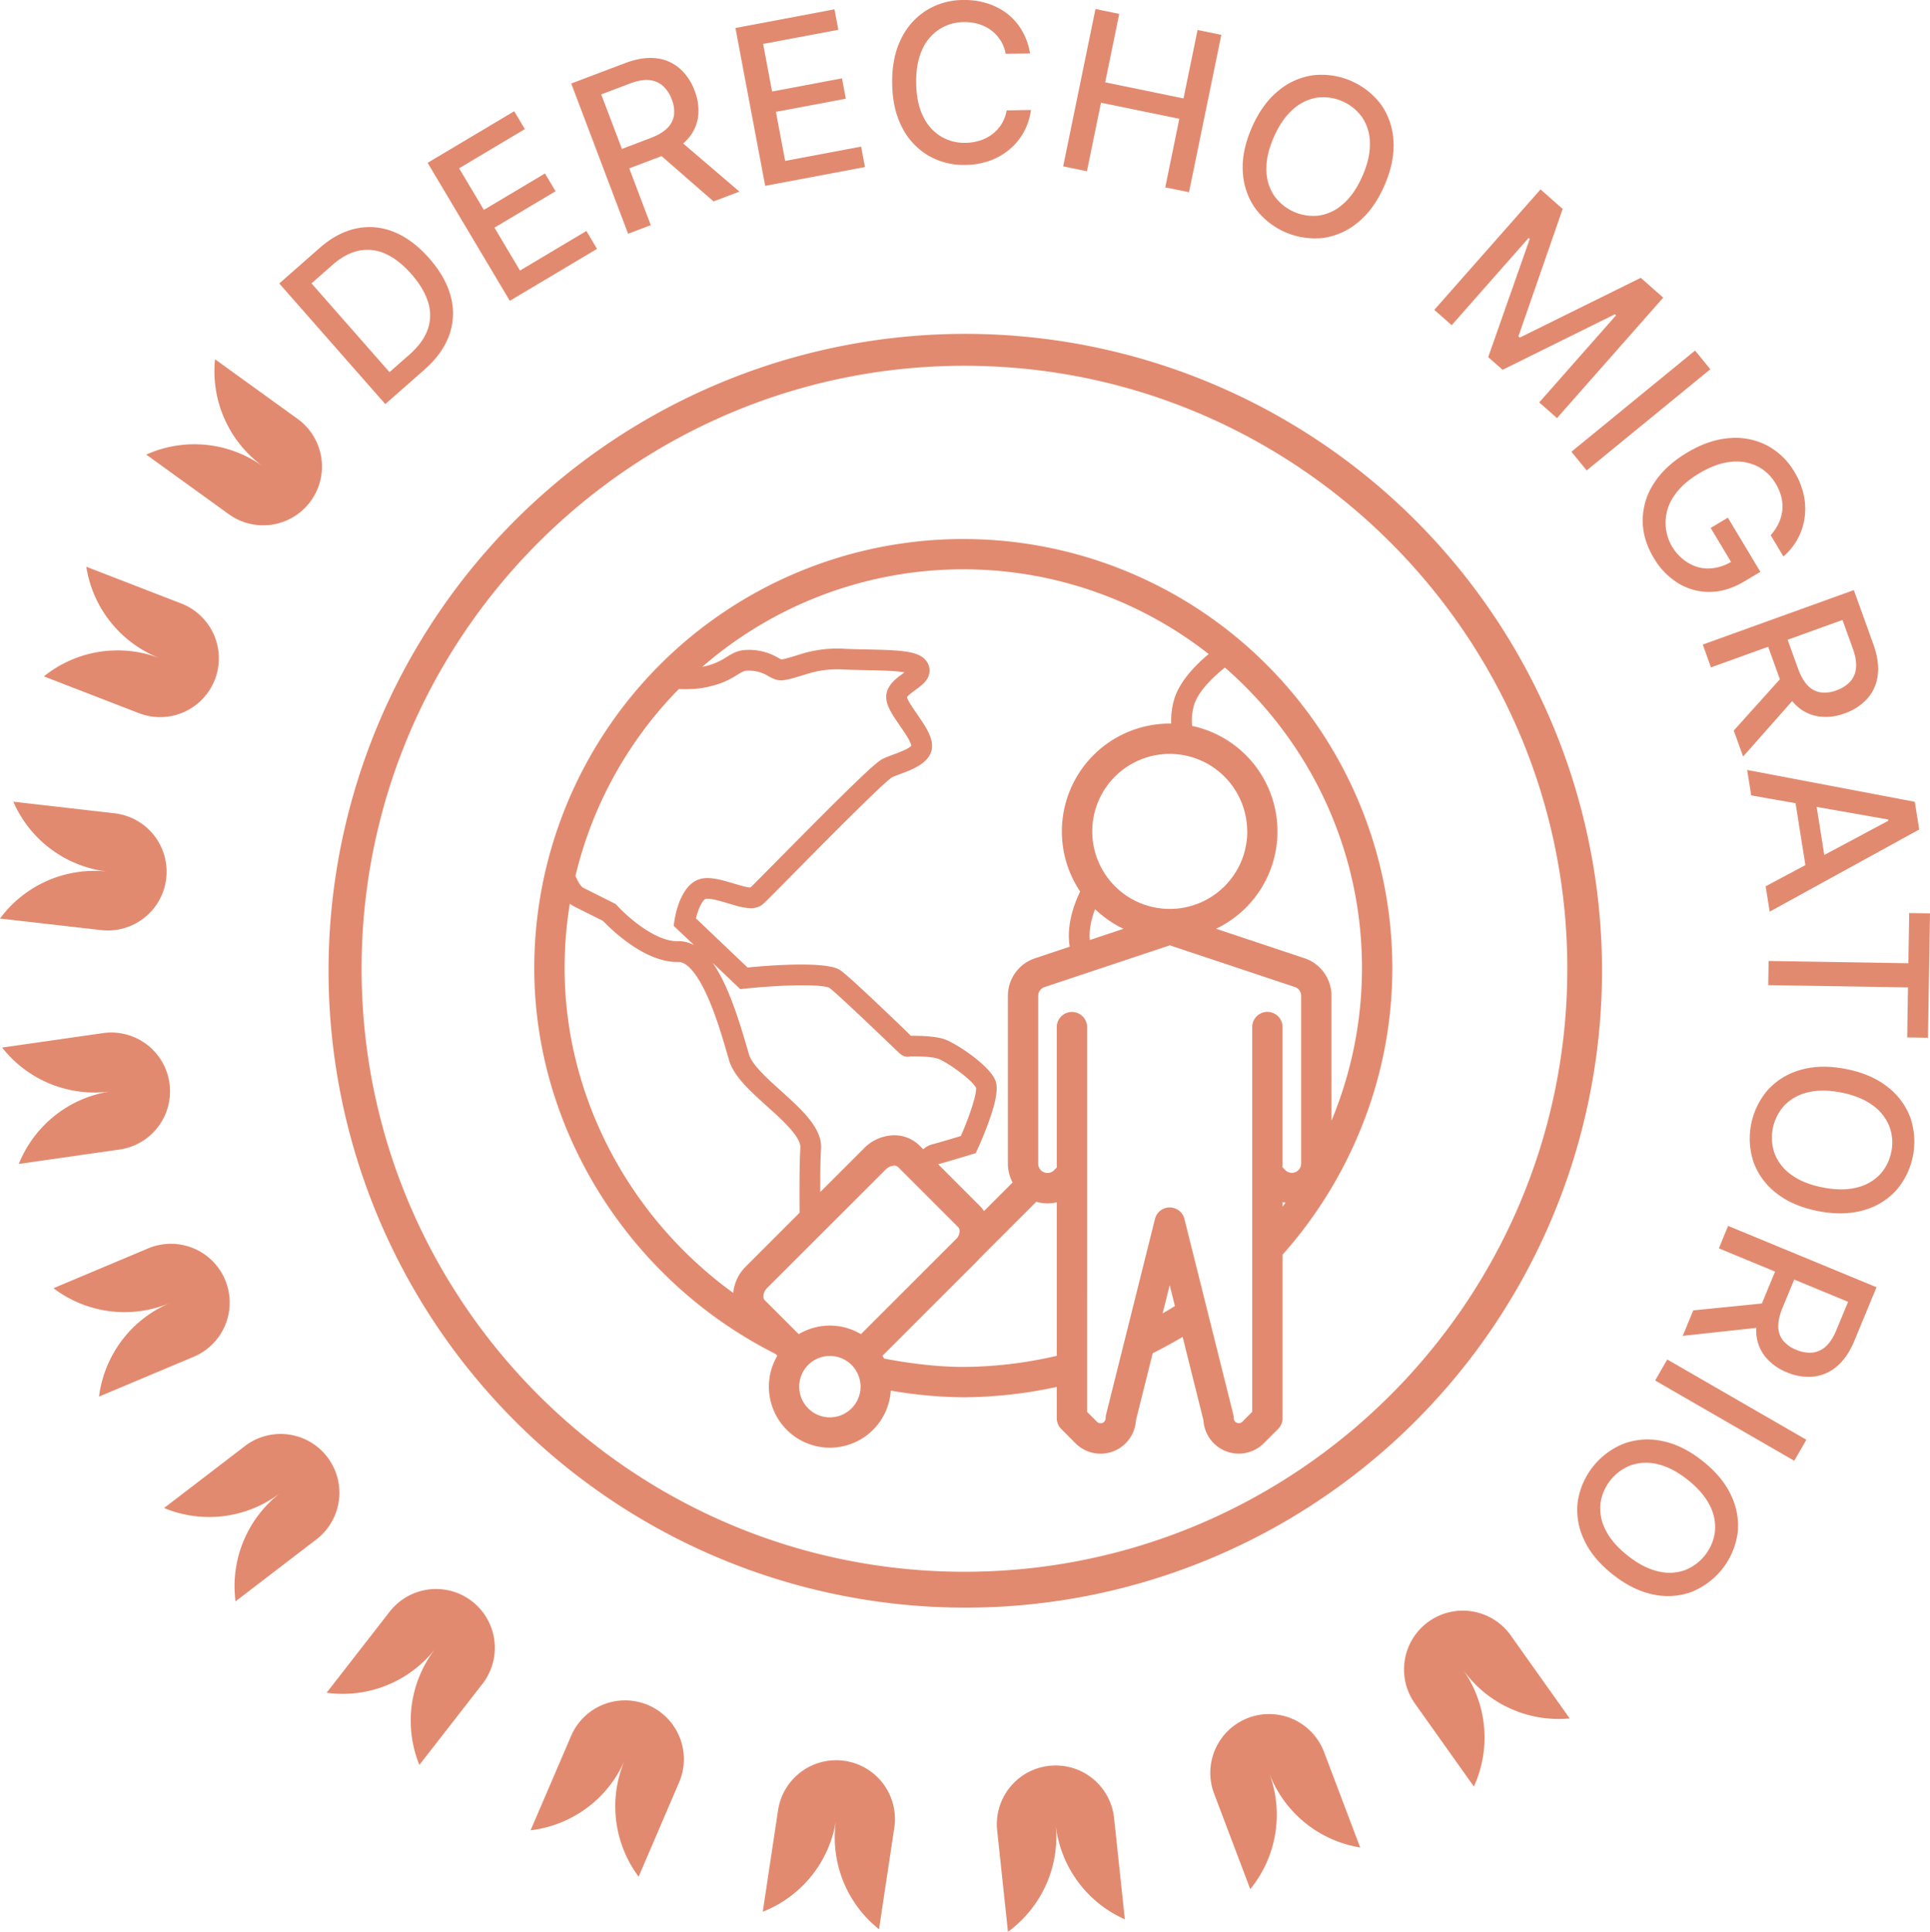 <svg xmlns="http://www.w3.org/2000/svg" viewBox="0 0 1399.03 1399.99"><g id="b2d4fb79-cd6b-41b8-b28e-4850e52520ea" data-name="Capa 2"><g id="afc790f4-6b97-4318-b29b-2be0b49348c2" data-name="Capa 1"><path d="M311.12,187.18q-12-13.62-25.48-19.05a46.34,46.34,0,0,0-27.33-2.56q-13.8,2.88-26.65,14.17l-22.94,20.17h0l-6.28,5.52,76.86,87.42,6.75-5.93h0l21.59-19q13.32-11.71,18.07-25.25A46.74,46.74,0,0,0,326.8,215Q323.14,200.84,311.12,187.18Zm-1.07,51.55q-3.36,9.56-13.33,18.32l-14.37,12.64-56.54-64.31L241,192q9.57-8.4,19.3-10.35A31.12,31.12,0,0,1,279.58,184q9.54,4.31,18.57,14.57T310.32,219A31,31,0,0,1,310.05,238.73Z" fill="#e28a6f"></path><polygon points="376.94 196.06 358.43 164.98 402.72 138.6 395.05 125.71 350.75 152.1 332.8 121.96 380.45 93.57 372.74 80.62 309.98 118 369.55 218.01 432.78 180.35 425.06 167.39 376.94 196.06" fill="#e28a6f"></polygon><path d="M497.92,101.38A30.06,30.06,0,0,0,506,84.87a38.47,38.47,0,0,0-2.48-19.11,39.38,39.38,0,0,0-10.9-16.21,31.06,31.06,0,0,0-17.06-7.33q-10-1.19-22.61,3.6L414.08,60.53,455.3,169.4l16.44-6.23L456.13,122l22.29-8.44,1.11-.45,37.72,32.86L536,138.86,495.23,104A36.75,36.75,0,0,0,497.92,101.38Zm-47.1,6.56-15-39.53,20.67-7.83q8.12-3.07,14-2.52a17,17,0,0,1,10,4.16A24.59,24.59,0,0,1,486.94,72a23.51,23.51,0,0,1,1.65,11.32,16.33,16.33,0,0,1-4.79,9.42q-4.12,4.23-12.23,7.3Z" fill="#e28a6f"></path><polygon points="569.15 116.61 562.45 81.06 613.12 71.52 610.35 56.77 559.68 66.32 553.18 31.85 607.69 21.58 604.9 6.76 533.11 20.29 554.67 134.68 626.99 121.05 624.2 106.24 569.15 116.61" fill="#e28a6f"></polygon><path d="M726,89.92a27.5,27.5,0,0,1-6.71,7.34,29.6,29.6,0,0,1-8.92,4.59,35.77,35.77,0,0,1-10.44,1.66,33,33,0,0,1-18-4.71,34,34,0,0,1-12.81-14.52q-4.77-9.66-5-23.87t4.18-24a33.8,33.8,0,0,1,12.34-15A33.05,33.05,0,0,1,698.59,16a35.63,35.63,0,0,1,10.53,1.35,29.08,29.08,0,0,1,9.06,4.39A27.68,27.68,0,0,1,725.09,29,27.22,27.22,0,0,1,729,39l17.66-.28a47.74,47.74,0,0,0-5.86-16.55A42.52,42.52,0,0,0,730.06,9.88a46.78,46.78,0,0,0-14.62-7.5A55.19,55.19,0,0,0,698.1,0a50.65,50.65,0,0,0-26.72,7.62,50,50,0,0,0-18.33,20.89q-6.63,13.5-6.32,32.17Q647,79.2,654,92.49a49.62,49.62,0,0,0,19,20.28,50.72,50.72,0,0,0,27,6.75,53.11,53.11,0,0,0,17.69-3.14A47,47,0,0,0,732,108.11a44.06,44.06,0,0,0,10.19-12.52,45.71,45.71,0,0,0,5.13-15.9L729.71,80A27.62,27.62,0,0,1,726,89.92Z" fill="#e28a6f"></path><polygon points="857.91 71.33 801.13 59.67 811.31 10.08 794.09 6.54 770.68 120.57 787.9 124.11 798.1 74.44 854.88 86.1 844.68 135.77 861.9 139.3 885.32 25.28 868.1 21.74 857.91 71.33" fill="#e28a6f"></polygon><path d="M1001.35,76.11A54,54,0,0,0,952,54.52a50.09,50.09,0,0,0-25.43,11.34q-11.67,9.51-19.16,26.62-7.44,17-6.51,32a50.14,50.14,0,0,0,8.92,26.38,54,54,0,0,0,49.31,21.59,50.23,50.23,0,0,0,25.31-11.35q11.61-9.5,19.07-26.53t6.61-32.11A50.14,50.14,0,0,0,1001.35,76.11ZM987.6,127.58q-5.69,12.95-13.78,20.06a33.89,33.89,0,0,1-17.34,8.53,34.73,34.73,0,0,1-32.88-14.4A34,34,0,0,1,918,123.21q-.31-10.78,5.36-23.75t13.86-20.15a34,34,0,0,1,17.43-8.53,34.69,34.69,0,0,1,32.88,14.4,33.9,33.9,0,0,1,5.48,18.56Q993.31,114.56,987.6,127.58Z" fill="#e28a6f"></path><polygon points="1189.36 201.34 1101.69 244.64 1100.69 243.76 1132.76 151.42 1116.71 137.26 1039.71 224.56 1052.31 235.67 1108.07 172.45 1108.89 173.17 1078.78 258.81 1089.2 268 1170.65 227.75 1171.47 228.47 1115.76 291.63 1128.65 303 1205.65 215.7 1189.36 201.34" fill="#e28a6f"></polygon><rect x="1137.5" y="287.21" width="116.41" height="17.58" transform="matrix(0.77, -0.63, 0.63, 0.77, 82.27, 822.87)" fill="#e28a6f"></rect><path d="M1198.92,350.24a49.25,49.25,0,0,0-8.15,26.58q-.11,13.95,8,27.48a52.32,52.32,0,0,0,17.91,18.46,42.7,42.7,0,0,0,23,6.21q12.38-.18,25-7.74l11.39-6.83-23.56-39.25-12.46,7.47,14.74,24.57a33.31,33.31,0,0,1-15.53,4.79,27.36,27.36,0,0,1-15-3.77,33.93,33.93,0,0,1-10.7-48.89q6-9,18.12-16.25t22.88-8.35a34.48,34.48,0,0,1,19.12,3.1,32.25,32.25,0,0,1,13.45,12.62,35.31,35.31,0,0,1,4.18,9.92,28.24,28.24,0,0,1,.62,9.7,29,29,0,0,1-2.65,9.24,36.61,36.61,0,0,1-5.75,8.56l9.24,15.41a44.89,44.89,0,0,0,10.38-12.84,45.51,45.51,0,0,0,5-15.29,46.79,46.79,0,0,0-.67-16.55,54.27,54.27,0,0,0-6.65-16.46,50.43,50.43,0,0,0-20-19.33,49.78,49.78,0,0,0-27.23-5.29q-15,1.1-30.91,10.66Q1207,337.62,1198.92,350.24Z" fill="#e28a6f"></path><path d="M1240.27,483.67l41.45-14.95,8.08,22.42c.14.38.29.74.43,1.11l-33.45,37.2,6.78,18.82,35.54-40.17a35,35,0,0,0,2.54,2.73,30,30,0,0,0,16.37,8.34,38.36,38.36,0,0,0,19.15-2.17,39.39,39.39,0,0,0,16.39-10.64,31,31,0,0,0,7.59-16.94q1.36-9.94-3.23-22.67l-14.09-39.1-109.51,39.48Zm102.82-13.57q2.94,8.16,2.3,14.08a17,17,0,0,1-4.32,9.91,24.57,24.57,0,0,1-9.92,6.23,23.52,23.52,0,0,1-11.35,1.47,16.32,16.32,0,0,1-9.33-4.94q-4.17-4.19-7.11-12.34l-7.53-20.87,39.77-14.34Z" fill="#e28a6f"></path><path d="M1269.43,576.44l32.15,5.66,7.12,44.84-28.8,15.39,2.92,18.36,108.4-59.55L1388,581.08,1266.5,558Zm99.35,18.38-46.37,24.79-5.53-34.82,51.75,9.11Z" fill="#e28a6f"></path><polygon points="1383.95 661.69 1383.36 698.09 1282.05 696.45 1281.76 713.95 1383.08 715.59 1382.49 751.84 1397.57 752.08 1399.03 661.94 1383.95 661.69" fill="#e28a6f"></polygon><path d="M1368.22,787.66q-11.82-9.33-30.14-12.94-18.16-3.57-32.64.59a50.16,50.16,0,0,0-23.82,14.42,54,54,0,0,0-10.39,52.81,50.05,50.05,0,0,0,16.56,22.25q11.79,9.29,30,12.88t32.79-.51a50.13,50.13,0,0,0,23.79-14.31A54,54,0,0,0,1384.8,810,50.22,50.22,0,0,0,1368.22,787.66Zm2.73,47a32.85,32.85,0,0,1-8.38,16.66,33.91,33.91,0,0,1-16.93,9.37q-10.5,2.6-24.46-.15t-22.57-9.1a33.93,33.93,0,0,1-12.08-15.08,34.69,34.69,0,0,1,6.93-35.22,34,34,0,0,1,16.91-9.46q10.47-2.62,24.35.1T1357.4,801a34,34,0,0,1,12.1,15.16A33,33,0,0,1,1371,834.7Z" fill="#e28a6f"></path><path d="M1246,904.71l40.73,16.83-9.1,22c-.16.38-.29.74-.44,1.11l-49.77,5-7.64,18.49,53.32-5.81a35.4,35.4,0,0,0,0,3.72,30.1,30.1,0,0,0,6.51,17.19,38.31,38.31,0,0,0,15.63,11.27,39.28,39.28,0,0,0,19.28,3.15,31,31,0,0,0,17-7.42q7.7-6.45,12.86-18.95l15.87-38.41-107.58-44.46Zm85.21,59.13q-3.32,8-7.78,12a16.9,16.9,0,0,1-9.85,4.43,24.51,24.51,0,0,1-11.54-2.07,23.41,23.41,0,0,1-9.38-6.54,16.3,16.3,0,0,1-3.59-9.93c-.18-3.94.84-8.57,3.05-13.92l8.47-20.5,39.06,16.14Z" fill="#e28a6f"></path><rect x="1245.8" y="963.75" width="17.58" height="116.41" transform="translate(-257.54 1598) rotate(-60.02)" fill="#e28a6f"></rect><path d="M1234.14,1058.75q-14.51-11.51-29.28-14.43a50.2,50.2,0,0,0-27.78,1.91,54,54,0,0,0-33.42,42.2,50.11,50.11,0,0,0,4.53,27.36q6.22,13.65,20.8,25.2t29.38,14.56a50.22,50.22,0,0,0,27.71-1.82,54,54,0,0,0,33.43-42.2,50.13,50.13,0,0,0-4.5-27.48Q1248.78,1070.34,1234.14,1058.75Zm9,51.21a34.7,34.7,0,0,1-22.29,28.14,33.92,33.92,0,0,1-19.34.57q-10.53-2.51-21.67-11.33t-15.9-18.43a34,34,0,0,1-3.84-18.94,34.72,34.72,0,0,1,22.3-28.14,34.13,34.13,0,0,1,19.36-.66q10.51,2.46,21.6,11.24t16,18.53A34,34,0,0,1,1243.11,1110Z" fill="#e28a6f"></path><path d="M699.12,1165.08a461.56,461.56,0,1,1,180.23-36.39A460.07,460.07,0,0,1,699.12,1165.08Zm0-900c-241,0-437,196-437,437s196,437,437,437,437-196,437-437S940.09,265.08,699.12,265.08Z" fill="#e28a6f"></path><path d="M1068.39,1294.73l-42.75-60.18a42.57,42.57,0,0,1,10.06-59.41,43.07,43.07,0,0,1,9.46-5.07,42.61,42.61,0,0,1,49.95,15.13l42.75,60.18a85.18,85.18,0,0,1-77.48-35.5,85.18,85.18,0,0,1,8,84.85Z" fill="#e28a6f"></path><path d="M906.29,1369.07l-26.13-69a42.61,42.61,0,1,1,79.7-30.17l26.13,69A85.16,85.16,0,0,1,920,1285a85.19,85.19,0,0,1-13.72,84.11Z" fill="#e28a6f"></path><path d="M730.66,1400l-7.82-73.4a42.57,42.57,0,0,1,37.86-46.88,42.54,42.54,0,0,1,46.88,37.86l7.81,73.39a85.13,85.13,0,0,1-50.18-68.88,84.73,84.73,0,0,1-6.21,42.16A85.65,85.65,0,0,1,730.66,1400Z" fill="#e28a6f"></path><path d="M552.92,1385.46l11-73a42.61,42.61,0,1,1,84.26,12.71l-11,73a85.12,85.12,0,0,1-31.12-79.34,85.16,85.16,0,0,1-53.14,66.63Z" fill="#e28a6f"></path><path d="M384.63,1326.43l29.12-67.83a42.61,42.61,0,1,1,78.3,33.62l-29.11,67.83a85.16,85.16,0,0,1-10-84.64,84.73,84.73,0,0,1-26.06,33.73A85.59,85.59,0,0,1,384.63,1326.43Z" fill="#e28a6f"></path><path d="M236.76,1226.75l45.33-58.25a42.61,42.61,0,1,1,67.25,52.33L304,1279.08a85.16,85.16,0,0,1,11.71-84.42,85.21,85.21,0,0,1-79,32.09Z" fill="#e28a6f"></path><path d="M118.92,1092.89,177.51,1048a42.6,42.6,0,1,1,51.82,67.64l-58.59,44.89a85.21,85.21,0,0,1,32.68-78.71,85.13,85.13,0,0,1-84.5,11.06Z" fill="#e28a6f"></path><path d="M38.78,933.58l68-28.6a42.61,42.61,0,1,1,33,78.56l-68,28.6a85.64,85.64,0,0,1,17.61-42.08,84.79,84.79,0,0,1,33.92-25.8,85.14,85.14,0,0,1-84.55-10.68Z" fill="#e28a6f"></path><path d="M1.55,759.18l73.07-10.46a42.6,42.6,0,1,1,12.07,84.35L13.62,843.53a85.64,85.64,0,0,1,27.69-36.25A84.73,84.73,0,0,1,80.66,790.9,85.19,85.19,0,0,1,1.55,759.18Z" fill="#e28a6f"></path><path d="M9.66,581,83,589.4a42.6,42.6,0,1,1-9.66,84.66L0,665.69a85.15,85.15,0,0,1,78.17-34A85.15,85.15,0,0,1,9.66,581Z" fill="#e28a6f"></path><path d="M62.59,410.73l68.83,26.65a42.6,42.6,0,1,1-30.77,79.46L31.81,490.19A85.15,85.15,0,0,1,116,477.11a85.16,85.16,0,0,1-53.44-66.38Z" fill="#e28a6f"></path><path d="M155.87,260.36l59.85,43.2a42.6,42.6,0,1,1-49.87,69.09L106,329.45a85.17,85.17,0,0,1,84.78,8.65,85.16,85.16,0,0,1-34.91-77.74Z" fill="#e28a6f"></path><path d="M1009.28,701.64a311,311,0,0,0-622,0c0,116.58,68.59,226.12,174.9,279.59l1.29,1.29a44.22,44.22,0,1,0,82.24,25.28,322.52,322.52,0,0,0,52.57,4.84,326.61,326.61,0,0,0,67.76-7.51v22.66a11,11,0,0,0,3.22,7.78L779.64,1046a25.68,25.68,0,0,0,43.78-16.62l12.16-48.66c7.13-3.57,14.6-7.65,21.68-11.83l15.1,60.42a25.66,25.66,0,0,0,43.78,16.62l10.38-10.38a11,11,0,0,0,3.22-7.78V909.29A315.83,315.83,0,0,0,987,816.67,308.34,308.34,0,0,0,1009.28,701.64Zm-22,0a287.62,287.62,0,0,1-22.11,110.54V721.66a28.67,28.67,0,0,0-19.64-27.24l-64-21.33a78.17,78.17,0,0,0-17.4-147,41,41,0,0,1,1.33-14.84c3-10.23,14.09-20.82,22.48-27.46C948.77,536.8,987.28,614.8,987.28,701.64ZM790,681.26c-.72-7.94,1.37-16,3.83-22.37a78.53,78.53,0,0,0,20.55,14.24Zm114.12-78.72a56.18,56.18,0,1,1-56.18-56.18A56.25,56.25,0,0,1,904.07,602.54ZM876.17,474C867,481.6,855.05,493.59,851.09,507A54.35,54.35,0,0,0,849,524.39l-1.14,0A78.15,78.15,0,0,0,783,646.1c-4.4,9-10.13,24.44-7.56,40l-25.19,8.4a28.68,28.68,0,0,0-19.64,27.24v121.6a28.53,28.53,0,0,0,3.42,13.6l-20.75,20.75a24,24,0,0,0-3.06-3.77L680,843.67l.17,0c5.67-1.41,23.18-6.8,23.92-7l3.2-1,1.4-3c.18-.38,4.33-9.4,8-19.62,7.37-20.35,6.32-27.18,4.33-31.17-5.48-11-28.08-25.73-36-28.6-6.87-2.5-18.89-2.68-24.67-2.6L653.51,744c-36.11-34.51-43.23-40.62-46.31-41.92-12.87-5.42-51.45-2.26-65.29-.9l-37.43-35.61c1.74-7.26,5-13.9,7.32-14.19,3.51-.43,10.38,1.63,15.9,3.28,10.39,3.12,19.36,5.81,25.47.46,1.77-1.55,8.2-8,21.4-21.4,21.26-21.51,65.41-66.19,71.95-70.32,1.6-.79,3.92-1.65,6.37-2.56,9.45-3.5,25.26-9.36,22.42-23.56-1.27-6.34-6-13.16-10.55-19.76-2.55-3.69-6.75-9.77-7.32-12.24.81-1.36,4.17-3.81,6-5.16,4.72-3.44,9.6-7,10.32-12.87a11.36,11.36,0,0,0-2.82-8.88c-5.61-6.67-18.53-7.23-42.79-7.72-5.66-.11-11.51-.23-16.88-.5a88,88,0,0,0-31.16,4c-9.22,2.94-12.61,3.64-13.67,3.81-.52-.23-1.43-.74-2.13-1.12a41.67,41.67,0,0,0-23.22-5.83c-6.32.17-10.44,2.7-14.42,5.15a47.49,47.49,0,0,1-17.6,7.11A288.46,288.46,0,0,1,876.17,474ZM624.08,966.88a44.06,44.06,0,0,0-45.09,0l-24.68-24.68c-1.65-1.66-1.18-5.83,1.92-8.93L642,847.6a9.44,9.44,0,0,1,5.72-2.82,4.16,4.16,0,0,1,3.2.9l43.79,43.78a4.18,4.18,0,0,1,.9,3.21,8.87,8.87,0,0,1-1.82,4.55ZM595.16,832.69c1-15-13.59-28.14-29-42.08-9.82-8.86-21-18.91-23.17-26.31-.48-1.61-1-3.45-1.6-5.45-6.61-22.65-14.25-46.19-24.86-61.12l20.08,19.11,3.45-.37c20.41-2.18,52.43-3.79,60.94-.7,4.95,3.52,31.91,29.28,42.18,39.1l6.78,6.47,2,1.87c3,2.78,5.72,2.94,7.72,2.38,6.36-.14,16.16.19,20.27,1.68,6.63,2.41,24.17,14.85,27.55,21,.66,4.15-4.33,19.87-11,35-5.4,1.64-16,4.85-19.91,5.82a15.59,15.59,0,0,0-7.33,3.81l-2.76-2.76A26,26,0,0,0,646,822.85a31.22,31.22,0,0,0-19.56,9.2l-31.84,31.84C594.55,849.15,594.75,838.87,595.16,832.69ZM492.05,499.39a104.66,104.66,0,0,0,15.44-.54c14.74-2.25,21.87-6.65,27.08-9.86,3.31-2,4.75-2.87,6.94-2.92a26.77,26.77,0,0,1,15.58,4c2.58,1.42,5.5,3,9.14,3,2.16,0,5.89-.55,18.47-4.56a72.84,72.84,0,0,1,25.85-3.35c5.6.28,11.56.4,17.33.52,8.81.17,21.1.42,27.83,1.56l-1.06.78c-4.83,3.51-10.83,7.88-12.06,14.77-1.29,7.2,3.87,14.66,9.84,23.3,3.32,4.8,7.46,10.78,8.17,14.2-.33.7-1.5,2.28-12.92,6.52a82,82,0,0,0-8,3.26c-5.26,2.63-23.68,20.4-75.79,73.14-8.82,8.92-17.2,17.41-19.9,20-2.4,0-8.11-1.71-12-2.88-7.58-2.27-15.42-4.62-22.08-3.79-15.9,2-20.29,25.79-21,30.54l-.59,3.86L503.17,685a23.19,23.19,0,0,0-11.2-2.91h-.7c-16.39.45-37.36-18.54-44-25.91l-.94-1-23.41-11.71c-1.86-.93-4-4.51-5.78-8.66A288.86,288.86,0,0,1,492.05,499.39ZM409.28,701.64a290.32,290.32,0,0,1,3.79-46.73,18.06,18.06,0,0,0,3.09,2l20.94,10.47c5.27,5.53,29.72,29.78,53.59,29.78l1,0c5.91-.21,13,7.72,19.87,22.21s12,32,15.38,43.71c.6,2,1.14,3.91,1.63,5.56,3.43,11.42,15.12,22,27.49,33.13,11,9.91,24.63,22.24,24.12,30-.56,8.42-.76,23.88-.59,47.13l-38.93,38.93a31.23,31.23,0,0,0-9.16,19.17C456,882.29,409.28,794.35,409.28,701.64Zm192.3,325.53a22.24,22.24,0,1,1,22.23-22.23A22.25,22.25,0,0,1,601.58,1027.17Zm96.7-36.53c-17,0-37.25-2.15-57.46-6.09-.36-.68-.73-1.35-1.12-2L708.29,914c.65-.66,1.27-1.33,1.86-2l41.06-41.06a28.66,28.66,0,0,0,8.11,1.17,29.32,29.32,0,0,0,6.72-.79V982.59A305.27,305.27,0,0,1,698.28,990.64ZM842.8,951.81l5.1-20.4,3.77,15.11C848.81,948.29,845.83,950.07,842.8,951.81Zm57.79,78.51a3.68,3.68,0,0,1-6.28-2.6,11.47,11.47,0,0,0-.32-2.67l-35.43-141.7a11,11,0,0,0-21.42.38l-21.67,86.66h0l-13.68,54.73a10.83,10.83,0,0,0-.33,2.66,3.67,3.67,0,0,1-6.27,2.6l-7.15-7.15V850.67h0V744.39a11,11,0,1,0-22,0V846.11l-2,2a6.72,6.72,0,0,1-11.46-4.75V721.73a6.72,6.72,0,0,1,4.59-6.37L848,685.1l90.58,30.19a6.71,6.71,0,0,1,4.59,6.37v121.6A6.71,6.71,0,0,1,931.71,848l-2-2V744.32a11,11,0,1,0-22,0V850.59h0v172.57Zm29.15-159.14c.7.17,1.4.31,2.11.42-.69,1-1.4,1.91-2.11,2.86Z" fill="#e28a6f"></path></g></g></svg>